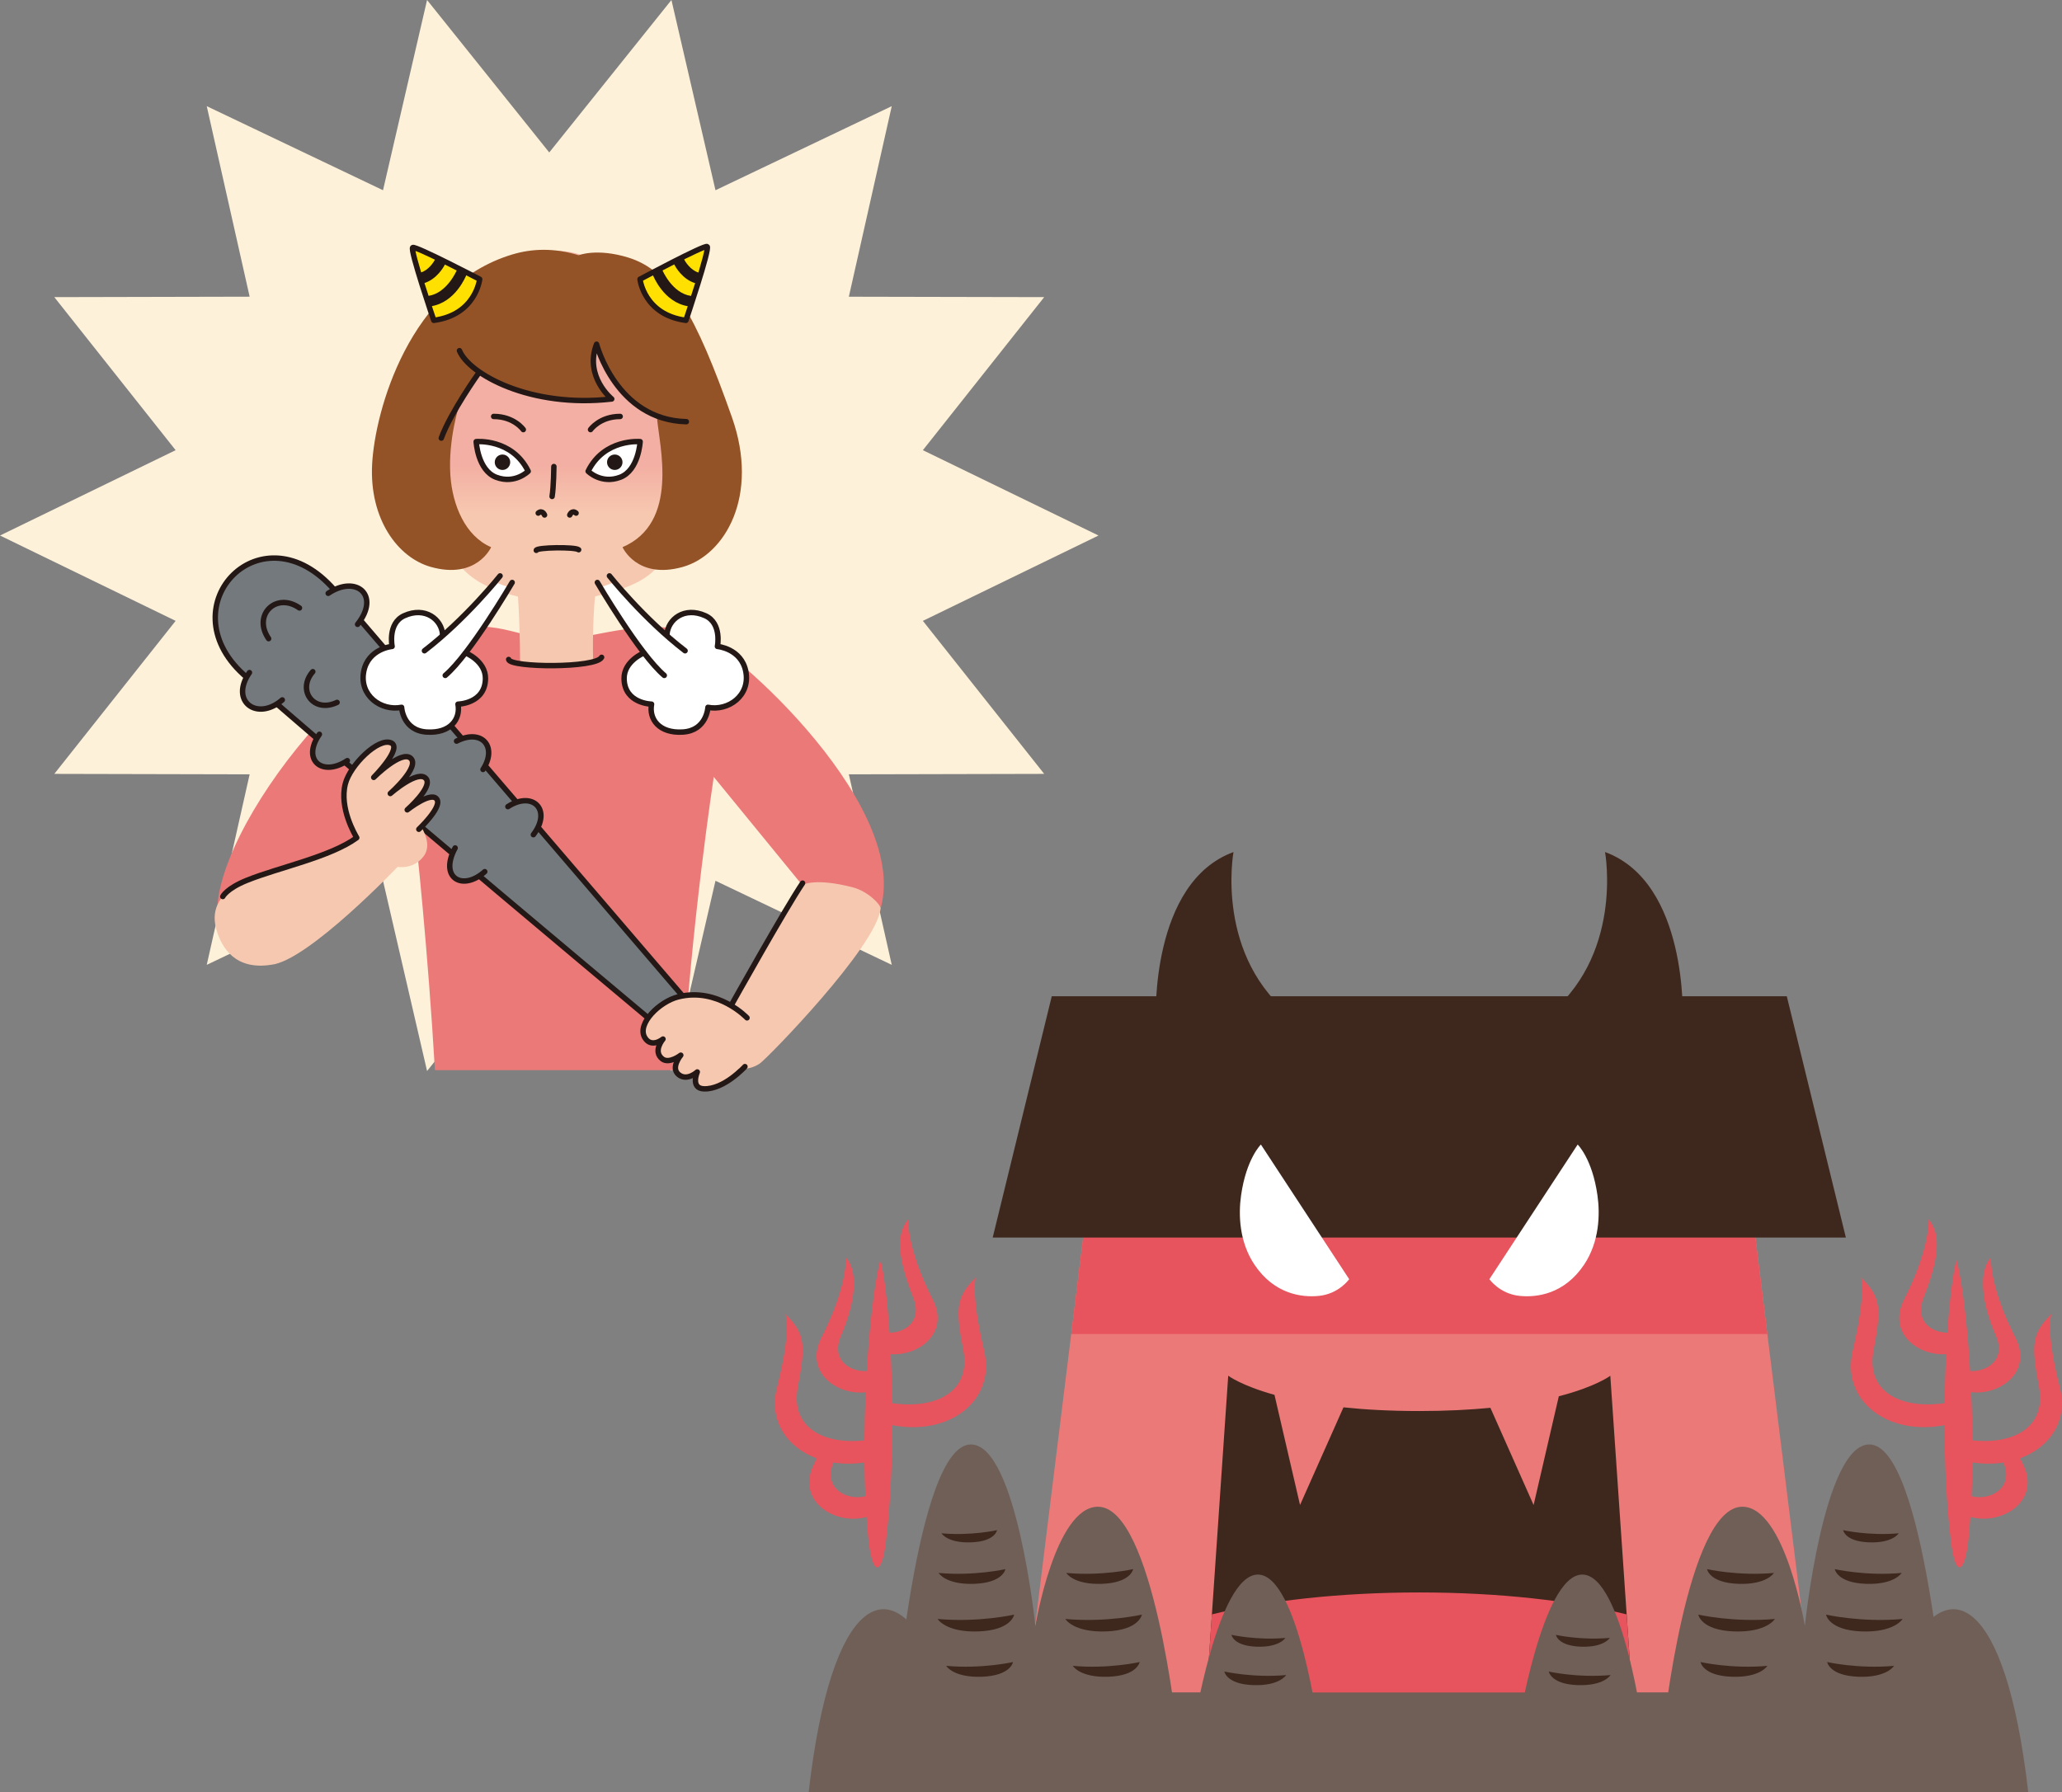 <?xml version="1.0" encoding="UTF-8"?><svg id="_イヤー_2" xmlns="http://www.w3.org/2000/svg" width="645.5" height="561.12" xmlns:xlink="http://www.w3.org/1999/xlink" viewBox="0 0 645.5 561.12"><rect x="0" y="0" width="645.5" height="561.12" fill="#808080" stroke="none"/><defs><style>.cls-1{fill:url(#linear-gradient);}.cls-2{fill:#f7c8b0;}.cls-3{fill:#eb7978;}.cls-4,.cls-5{fill:#fff;}.cls-6{fill:#e8545d;}.cls-7{fill:#fdf1d9;}.cls-8{fill:#945327;}.cls-9{fill:#231815;}.cls-10{fill:#3e281e;}.cls-11{fill:#705f57;}.cls-12{fill:#90989d;}.cls-12,.cls-13,.cls-5,.cls-14,.cls-15{stroke:#231815;stroke-linecap:round;stroke-linejoin:round;stroke-width:1.7px;}.cls-13{fill:#73797c;}.cls-14{fill:#ffe000;}.cls-15{fill:none;}</style><linearGradient id="linear-gradient" x1="174.7" y1="167.08" x2="174.7" y2="143.21" gradientTransform="matrix(1, 0, 0, 1, 0, 0)" gradientUnits="userSpaceOnUse"><stop offset=".26" stop-color="#f7c8b0"/><stop offset=".89" stop-color="#f3afa3"/></linearGradient></defs><g id="L"><g><polygon class="cls-7" points="343.88 167.67 288.9 194.39 326.88 242.3 265.73 242.44 279.16 302.09 223.98 275.77 210.19 335.33 171.94 287.61 133.69 335.33 119.9 275.77 64.72 302.09 78.15 242.44 17 242.3 54.98 194.39 0 167.67 54.98 140.95 17 93.03 78.15 92.89 64.72 33.24 119.9 59.56 133.69 0 171.94 47.73 210.19 0 223.98 59.56 279.16 33.24 265.73 92.9 326.88 93.03 288.9 140.95 343.88 167.67"/><g><path class="cls-11" d="M597.17,517.22H290.92c-12.25-24.5-30.62-18.37-37.77,43.89h381.78c-7.15-62.27-25.52-68.39-37.77-43.89Z"/><g><polygon class="cls-3" points="567.14 529.87 543.29 337.1 345.31 337.1 321.46 529.87 567.14 529.87"/><polygon class="cls-6" points="553.26 417.68 543.29 337.1 345.31 337.1 335.34 417.68 553.26 417.68"/><path class="cls-10" d="M483.35,318.87c25.18-19.1,19.1-52.1,19.1-52.1,26.05,9.55,24.31,52.1,24.31,52.1h-43.42Zm-78.11,0c-25.18-19.1-19.1-52.1-19.1-52.1-26.05,9.55-24.31,52.1-24.31,52.1h43.42Z"/><polygon class="cls-10" points="577.84 387.47 310.76 387.47 329.25 311.92 559.35 311.92 577.84 387.47"/><path class="cls-4" d="M500.08,374.29c.85,5.99,.59,14.53-4.19,21.68-6.19,9.23-14.8,10.31-20.16,9.77-6.29-.63-9.48-5.24-9.48-5.24l27.63-42.15s4.58,4.42,6.2,15.94Zm-111.57,0c-.85,5.99-.59,14.53,4.2,21.68,6.19,9.23,14.8,10.31,20.16,9.77,6.29-.63,9.48-5.24,9.48-5.24l-27.63-42.15s-4.58,4.42-6.21,15.94Z"/><path class="cls-10" d="M510.89,529.87l-6.79-99.13s-4.42,3.4-16.12,6.43l-7.89,34.05-13.53-30.44c-6.42,.62-13.78,1.01-22.26,1.01-9.13,0-16.98-.44-23.73-1.16l-13.6,30.58-8-34.49c-10.46-2.91-14.48-5.99-14.48-5.99l-6.78,99.13h133.17Z"/><path class="cls-6" d="M379.38,505.46l-1.67,24.42h133.17l-1.67-24.42c-17.21-4.27-39.96-6.87-64.91-6.87s-47.71,2.6-64.92,6.87Z"/></g><g><path class="cls-11" d="M609.42,541.99s-6.86-89.74-24.24-89.74c-14.29,0-20.18,56.82-20.18,56.82,0,0-6.18-37.32-19.58-37.32-17.35,0-24.8,70.24-24.8,70.24h88.81Z"/><path class="cls-10" d="M534.39,491.29s9.7,2.21,20.93,1.19c0,0-2.21,3.75-11.23,3.41-9.02-.34-9.7-4.59-9.7-4.59Z"/><path class="cls-10" d="M532.35,520.38s9.7,2.21,20.93,1.19c0,0-2.21,3.75-11.23,3.41-9.02-.34-9.7-4.59-9.7-4.59Z"/><path class="cls-10" d="M531.65,505.53s11.11,2.53,23.97,1.36c0,0-2.53,4.29-12.86,3.9-10.33-.39-11.11-5.26-11.11-5.26Z"/><path class="cls-10" d="M574.37,491.29s9.7,2.21,20.93,1.19c0,0-2.21,3.75-11.23,3.41-9.02-.34-9.7-4.59-9.7-4.59Z"/><path class="cls-10" d="M576.98,479.08s8.07,1.84,17.41,.99c0,0-1.84,3.12-9.34,2.83-7.51-.28-8.07-3.82-8.07-3.82Z"/><path class="cls-10" d="M571.99,520.38s9.7,2.21,20.93,1.19c0,0-2.21,3.75-11.23,3.41-9.02-.34-9.7-4.59-9.7-4.59Z"/><path class="cls-10" d="M571.63,505.53s11.11,2.53,23.97,1.36c0,0-2.53,4.29-12.86,3.9-10.33-.39-11.11-5.26-11.11-5.26Z"/></g><g><path class="cls-11" d="M279.7,541.99s6.86-89.74,24.24-89.74c14.29,0,20.18,56.82,20.18,56.82,0,0,6.18-37.32,19.58-37.32,17.35,0,24.8,70.24,24.8,70.24h-88.81Z"/><path class="cls-10" d="M354.72,491.29s-9.7,2.21-20.93,1.19c0,0,2.21,3.75,11.23,3.41,9.02-.34,9.7-4.59,9.7-4.59Z"/><path class="cls-10" d="M356.76,520.38s-9.7,2.21-20.93,1.19c0,0,2.21,3.75,11.23,3.41,9.02-.34,9.7-4.59,9.7-4.59Z"/><path class="cls-10" d="M357.46,505.53s-11.11,2.53-23.97,1.36c0,0,2.53,4.29,12.86,3.9,10.33-.39,11.11-5.26,11.11-5.26Z"/><path class="cls-10" d="M314.74,491.29s-9.7,2.21-20.93,1.19c0,0,2.21,3.75,11.23,3.41,9.02-.34,9.7-4.59,9.7-4.59Z"/><path class="cls-10" d="M312.13,479.08s-8.07,1.84-17.41,.99c0,0,1.84,3.12,9.34,2.83,7.51-.28,8.07-3.82,8.07-3.82Z"/><path class="cls-10" d="M317.12,520.38s-9.7,2.21-20.93,1.19c0,0,2.21,3.75,11.23,3.41,9.02-.34,9.7-4.59,9.7-4.59Z"/><path class="cls-10" d="M317.48,505.53s-11.11,2.53-23.97,1.36c0,0,2.53,4.29,12.86,3.9,10.33-.39,11.11-5.26,11.11-5.26Z"/></g><path class="cls-11" d="M514.48,541.99s-6.47-49-19.14-49-20.33,49-20.33,49h39.47Z"/><g><path class="cls-11" d="M412.91,541.99s-6.47-49-19.14-49-20.33,49-20.33,49h39.47Z"/><path class="cls-10" d="M385.49,511.86s7.82,1.78,16.89,.96c0,0-1.78,3.02-9.06,2.75-7.28-.28-7.82-3.71-7.82-3.71Z"/><path class="cls-10" d="M383.28,523.35s8.96,2.04,19.34,1.1c0,0-2.05,3.46-10.38,3.15-8.33-.31-8.96-4.24-8.96-4.24Z"/><path class="cls-10" d="M487.06,511.86s7.82,1.78,16.89,.96c0,0-1.78,3.02-9.06,2.75-7.28-.28-7.82-3.71-7.82-3.71Z"/><path class="cls-10" d="M484.85,523.35s8.96,2.04,19.34,1.1c0,0-2.05,3.46-10.38,3.15-8.33-.31-8.96-4.24-8.96-4.24Z"/></g><path class="cls-6" d="M644.85,434.47c-4.66-18.05-2.64-23.08-2.64-23.08-6.21,6.21-6.43,9.56-3.91,22.85,2.37,12.52-7.8,18.11-20.82,16.72-.04-5.01-.18-10.04-.4-15.04,9.35,.92,19.23-6.55,13.84-17.12-8.27-16.23-7.66-25.11-7.66-25.11-4,4.47-2.99,14.09,1.53,24.5,3.31,7.63-2.88,11.39-8.06,11.07-.09-1.53-.18-3.06-.28-4.57-1.53-21.9-3.98-30.32-3.98-30.32-1.13,4.3-2.16,12.58-2.86,22.89-4.98-.07-10.32-3.6-7.4-11.02,4.9-12.48,5.44-19.83,1.53-24.5,0,0,.61,8.88-7.66,25.11-5.25,10.31,4.01,17.65,13.14,17.15-.24,4.85-.4,10.01-.47,15.32-13.68,1.97-24.7-3.55-22.24-16.52,2.52-13.3,2.3-16.64-3.9-22.85,0,0,1.68,4.52-2.64,23.08-3.59,15.43,10.83,26.63,28.76,23.18,.04,12.51,.64,25.44,2.06,36.8,1.4,11.21,4.4,9.87,5.51-1.7,.2-2.09,.37-4.23,.52-6.39,.26,.07,.5,.15,.78,.22,9.8,2.14,21.35-5.59,15.62-16.85-.3-.58-.57-1.14-.84-1.71,9.41-3.46,15.11-11.89,12.46-22.12Zm-27.66,33.98c.16-3.47,.24-7,.28-10.56,3.41,.52,6.68,.5,9.71,.03,3.46,8.4-4.69,12-9.99,10.53Z"/><path class="cls-6" d="M255.7,456.59c-.27,.56-.54,1.12-.84,1.71-5.73,11.25,5.82,18.99,15.62,16.85,.28-.06,.52-.14,.78-.22,.15,2.16,.32,4.3,.52,6.39,1.12,11.57,4.12,12.91,5.51,1.7,1.42-11.35,2.02-24.29,2.06-36.8,17.93,3.45,32.35-7.75,28.76-23.18-4.33-18.57-2.64-23.08-2.64-23.08-6.21,6.21-6.43,9.55-3.91,22.85,2.46,12.97-8.56,18.49-22.24,16.52-.07-5.32-.23-10.47-.46-15.32,9.13,.49,18.39-6.84,13.14-17.15-8.27-16.23-7.66-25.11-7.66-25.11-3.91,4.67-3.37,12.02,1.53,24.5,2.91,7.41-2.42,10.95-7.4,11.02-.7-10.31-1.73-18.59-2.86-22.89,0,0-2.45,8.42-3.98,30.32-.11,1.51-.19,3.04-.29,4.57-5.18,.31-11.37-3.45-8.06-11.07,4.52-10.41,5.53-20.03,1.53-24.5,0,0,.61,8.88-7.66,25.11-5.39,10.58,4.49,18.04,13.84,17.12-.22,5-.36,10.03-.4,15.04-13.02,1.4-23.2-4.2-20.82-16.72,2.52-13.3,2.3-16.64-3.91-22.85,0,0,2.02,5.03-2.64,23.08-2.64,10.23,3.06,18.66,12.46,22.12Zm5.2,1.33c3.03,.47,6.31,.49,9.71-.03,.04,3.56,.12,7.09,.28,10.56-5.31,1.47-13.45-2.13-9.99-10.53Z"/></g><g><g><g><g><path class="cls-3" d="M129.58,257.34c.71,5.34,4.4,40.41,6.57,77.71h77.63c2.53-45.23,9.66-91.8,9.66-91.8l27.12,33.17-21.47,37.83,3.7,4.32h17.45c5.48-6.32,12.98-15.21,21.02-25.48,23.3-29.75-35.06-84.83-50.24-93.01-15.79-8.51-34.6,.06-45.83,.06-13.92,0-20.05-7.72-37.94-1.58-36.08,12.37-83.15,81.28-65.43,97.63,19.94,18.4,57.76-38.85,57.76-38.85Z"/><g><path class="cls-2" d="M161.78,180.92c.14,1.89,1.02,14.08,1.02,25.81,0,2.07,22.98,2.79,22.87-.47-.23-6.9,.23-20.7,1.38-24.38,1.15-3.68-26.09-11.78-25.27-.97Z"/><path class="cls-1" d="M213.97,143.05c0,39.2-12.85,39.67-32.02,44.83-1.69,.46-.18,9.71-7,10.23-4.97,.38-6.32-9.46-6.98-9.67-13.37-4.28-32.52-3.94-32.52-44.13,0-9.92-.39-22.49,1.93-31.03,6-22.13,20.66-34.75,36.59-34.75,22.09,0,39.99,28.89,39.99,64.52Z"/></g><path class="cls-15" d="M173.39,146.07s-.07,6.45-.56,9.37"/><path class="cls-8" d="M196.66,80.63c-9.88-3.03-15.53-.71-15.53-.71-7.65-2.37-14.63-2.1-20.79-.24-32.26,9.73-43.01,49.14-43.85,65.74-.87,17.03,7.97,29.15,18.38,32.08,14.36,4.05,18.88-6.18,18.88-6.18-8.12-3.49-12.12-13.16-12.76-22.52-.76-11.3,2.84-22.23,2.84-22.23,1.85-3.18,5.93-9.66,5.93-9.66,11.44,7.78,30.69,9.84,41.73,8.01,0,0-9.99-8.02-4.75-17.15,0,0,5.25,17.68,18.93,23h0c.73,8.91,7.12,32.86-10.79,40.55,0,0,4.52,10.23,18.88,6.18,13.22-3.73,24.04-22.31,15.37-46.86-11.3-32.02-19.15-45.92-32.48-50.01Z"/><path class="cls-5" d="M149.07,138.27s11.25-1.02,16.28,9.28c0,0-4.09,4.13-10.03,1.88-5.79-2.2-6.25-11.16-6.25-11.16Z"/><path class="cls-5" d="M200.39,138.27s-11.25-1.02-16.28,9.28c0,0,4.09,4.13,10.03,1.88,5.8-2.2,6.25-11.16,6.25-11.16Z"/><path class="cls-14" d="M135.8,100.3s-7.58-22.3-6.59-22.8c.99-.49,20.95,9.92,20.95,9.92,0,0-1.24,11.14-14.36,12.88Z"/><path class="cls-14" d="M214.72,100.3s7.63-22.6,6.64-23.1c-.99-.49-21.01,10.22-21.01,10.22,0,0,1.24,11.14,14.36,12.88Z"/><path class="cls-15" d="M167.88,172.31c0-.94,12.16-1.13,13.26-.19"/><path class="cls-13" d="M227.72,328.22S115.32,197.09,104.78,184.84c-22.62-26.28-52.46,4.47-28.61,26.28,21.35,19.52,146.03,123.74,146.03,123.74"/><path class="cls-15" d="M178.36,161.24s.68-1.68,1.98-.59"/><path class="cls-15" d="M170.47,161.24s-.68-1.68-1.98-.59"/><path class="cls-13" d="M102.74,185.77c8.69-5.88,16.48,.51,9.2,9.71"/><path class="cls-13" d="M84.09,199.96c-5.11-7.41,2.38-14.71,9.66-9.61"/><path class="cls-13" d="M105.52,219.92c-7.42,3.52-12.62-3.88-7.6-9.62"/><path class="cls-13" d="M88.37,219.14c-7.94,6.86-16.55,.37-10.28-8.56"/><path class="cls-13" d="M108.73,238.15c-7.8,5.19-14.37-.13-8.75-8.25"/><path class="cls-12" d="M122.76,208.25c7.49-4.39,13.96,1.78,7.79,9.08"/><path class="cls-13" d="M142.92,232.04c7.92-4.05,12.9,1.75,8.28,8.88"/><path class="cls-13" d="M151.75,272.91c-6.92,6.23-14.38,1.99-9.27-7.42"/><path class="cls-13" d="M158.99,252.55c7.82-5.06,13.87,1.04,7.98,8.79"/><path class="cls-2" d="M127.49,253.56s8.02-7.05,5.92-9.73c-2.43-3.1-11.22,4.62-11.22,4.62,0,0,9.43-8.34,6.36-11.06-2.91-2.59-11.55,6.01-11.55,6.01,0,0,9.15-9.25,5.41-10.82-4.02-1.69-12.81,6.98-14.3,12.84-1.94,7.62,3.08,15.98,3.58,16.87-8.19,6.01-24.45,9.11-34.34,13.31-10,4.24-11.23,10.24-9.49,15.87,1.6,5.2,5.75,12.4,17.12,10.58,11.45-1.23,39.49-30.64,39.49-30.64,0,0,4.86,.94,8.09-3.24,2.96-3.81-.59-8.84-.46-9.02,2.67-3.64,6.04-6.53,4.81-8.62-1.84-3.11-9.42,3.04-9.42,3.04Z"/><path class="cls-15" d="M131.11,259.64s6.9-6.52,5.79-9.12c-1.42-3.32-9.42,3.04-9.42,3.04,0,0,8.02-7.05,5.92-9.73-2.43-3.1-11.22,4.62-11.22,4.62,0,0,9.43-8.34,6.36-11.06-2.91-2.59-11.55,6.01-11.55,6.01,0,0,9.15-9.25,5.41-10.82-4.02-1.69-12.81,6.98-14.3,12.84-1.94,7.62,3.08,15.98,3.58,16.87-8.19,6.01-24.37,9.3-34.34,13.31-6.42,2.58-7.6,5.1-7.6,5.1"/><path class="cls-2" d="M224.91,332.48c5.48,3.09,9.95,2.55,12.94,.5,2.46-1.68,36.66-36.79,37.8-48.51,.12-1.23-4-5.42-8.63-6.63-11.76-3.07-15.6-.84-16.18-.75-1.14,.18-20.05,37.94-21.84,37.49-4.74-1.17-7.5-.78-10.4,2.99-5.11,6.65,1.61,12.25,6.31,14.9Z"/><path class="cls-2" d="M226.65,313.57s-6.04-3.65-14.33-1.46c-5.84,1.55-13.02,8.42-10.47,12.74,2.06,3.5,5.71,.47,5.71,.47,0,0-3.31,3.83-.22,6.22,2.16,1.67,5.79-1.17,5.79-1.17,0,0-3.31,3.95-.66,6.09,2.65,2.14,5.82-.84,5.82-.84,0,0-2.22,5.11,2.04,5.29,6.33,.27,15.9-11.59,15.9-11.59"/><path class="cls-15" d="M233.2,333.95s-6.55,7.23-12.88,6.96c-4.26-.18-2.04-5.29-2.04-5.29,0,0-3.17,2.98-5.82,.84-2.65-2.14,.66-6.09,.66-6.09,0,0-3.63,2.84-5.79,1.17-3.08-2.39,.22-6.22,.22-6.22,0,0-3.65,3.03-5.71-.47-2.54-4.32,4.61-11.28,10.47-12.74,12.43-3.11,21.54,6.57,21.54,6.57"/><path class="cls-15" d="M229,314.59s16.87-30.16,22.24-38.08"/><g><path class="cls-4" d="M154.92,182.28s4.44,1.7,4.54,1.56c0,0-12.08,18.42-13.68,20.59,0,0,7.19,2.82,6.07,9.4-1.12,6.58-8.48,6.63-8.48,6.63,0,0,1.13,7.87-7.87,8.74-8.99,.87-9.76-7.46-9.76-7.46,0,0-8.45,1.29-11.46-6.18-3.01-7.47,3.13-13.06,8.47-13.18,0,0-2.57-8.49,5.46-10.19,9.37-1.99,10.58,6.65,10.58,6.65l16.13-16.56Z"/><g><path class="cls-15" d="M160.33,182.37s-13.22,22.58-20.95,29.1"/><path class="cls-15" d="M156.55,180.31s-10.72,13.47-23.68,23.44"/><path class="cls-15" d="M138.56,198.68c-.3-4.73-5.44-8.89-12.04-5.89-5.23,2.38-3.77,9.6-3.77,9.6,0,0-7.48,.66-8.88,7.83-1.48,7.55,5.48,12.51,11.85,11.24,0,0,.35,7.25,7.83,7.74,7.49,.48,10.68-4.08,9.82-8.73,0,0,8.49-.15,8.6-7.99,.07-5.51-6.18-8.04-6.18-8.04"/></g></g><g><path class="cls-4" d="M192.42,182.28s-4.44,1.7-4.54,1.56c0,0,12.08,18.42,13.68,20.59,0,0-7.19,2.82-6.07,9.4,1.12,6.58,8.48,6.63,8.48,6.63,0,0-1.13,7.87,7.87,8.74,8.99,.87,9.76-7.46,9.76-7.46,0,0,8.45,1.29,11.46-6.18,3.01-7.47-3.13-13.06-8.47-13.18,0,0,2.57-8.49-5.46-10.19-9.37-1.99-10.58,6.65-10.58,6.65l-16.13-16.56Z"/><g><path class="cls-15" d="M187,182.37s13.22,22.58,20.95,29.1"/><path class="cls-15" d="M190.78,180.31s10.72,13.47,23.68,23.44"/><path class="cls-15" d="M208.78,198.68c.3-4.73,5.44-8.89,12.04-5.89,5.23,2.38,3.77,9.6,3.77,9.6,0,0,7.48,.66,8.88,7.83,1.48,7.55-5.48,12.51-11.85,11.24,0,0-.35,7.25-7.83,7.74-7.49,.48-10.68-4.08-9.82-8.73,0,0-8.49-.15-8.6-7.99-.07-5.51,6.19-8.04,6.19-8.04"/></g></g></g><path class="cls-15" d="M143.83,109.79c2.98,7.32,22.15,18.06,47.67,15.13,0,0-8.63-7-4.75-17.15,0,0,6.15,23.71,28.11,24.26"/><path class="cls-15" d="M149.77,116.91s-8.65,12.13-11.63,20.26"/><path class="cls-15" d="M159.23,206.48c.43,2.58,27.38,2.77,29.1-.68"/><path class="cls-9" d="M215.69,95.91c-.09,0-.18,0-.27-.02-7.7-1.23-10.92-9.52-11.08-9.86-.39-.88,2.68-2.21,3.07-1.34,.05,.11,3.05,7.09,8.83,7.95,.95,.14,.28,3.27-.56,3.27Z"/><path class="cls-9" d="M217.9,88.68c-.15,0-.31-.03-.46-.08-3.78-1.23-6.04-4.96-6.53-6.17-.36-.89,2.86-2.21,3.22-1.32,.35,.85,2.03,3.41,4.39,4.18,.91,.3,.15,3.42-.62,3.39Z"/><path class="cls-9" d="M134.68,95.91c.09,0,.18,0,.27-.02,7.7-1.23,10.92-9.52,11.08-9.86,.39-.88-2.68-2.21-3.07-1.34-.05,.11-3.05,7.09-8.83,7.95-.95,.14-.28,3.27,.56,3.27Z"/><path class="cls-9" d="M132.47,88.68c.15,0,.31-.03,.46-.08,3.77-1.23,6.04-4.96,6.53-6.17,.36-.89-2.86-2.21-3.22-1.32-.35,.85-2.03,3.41-4.39,4.18-.91,.3-.14,3.42,.62,3.39Z"/></g><path class="cls-15" d="M194.14,130.39c-6.39,0-9.28,4.12-9.28,4.12"/><path class="cls-15" d="M154.54,130.39c6.39,0,9.28,4.12,9.28,4.12"/></g><path class="cls-9" d="M154.88,144.72c0,1.34,1.08,2.42,2.42,2.42s2.42-1.08,2.42-2.42-1.08-2.41-2.42-2.41-2.42,1.08-2.42,2.41Z"/><path class="cls-9" d="M194.87,144.72c0,1.34-1.08,2.42-2.42,2.42s-2.42-1.08-2.42-2.42,1.08-2.41,2.42-2.41,2.42,1.08,2.42,2.41Z"/></g></g></g></svg>